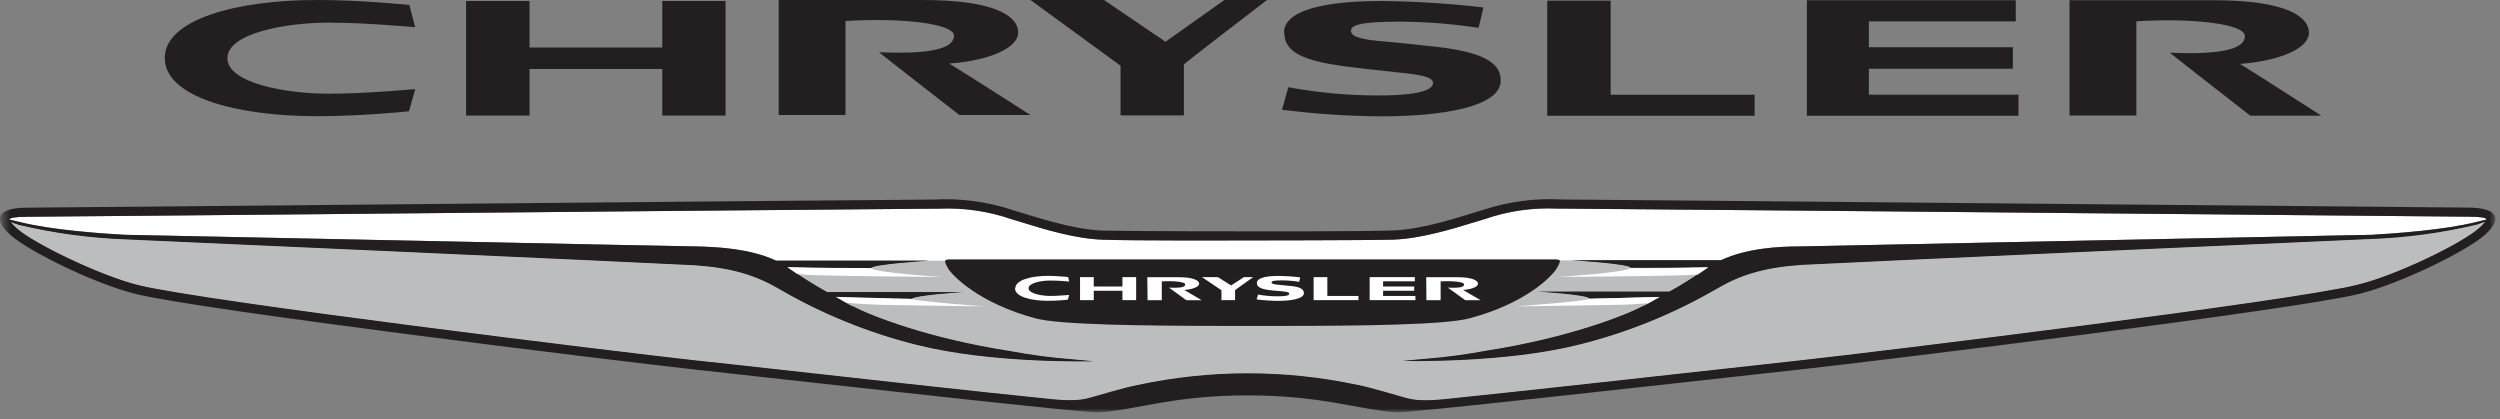 <svg width="352" height="59" viewBox="0 0 352 59" fill="none" xmlns="http://www.w3.org/2000/svg">
<rect x="0" y="0" width="352" height="59" fill="#808080" stroke="none"/>
<path d="M229.51 37.71C230.87 37.71 236.42 37.71 240.51 37.61C240.41 37.68 240.29 37.74 240.19 37.82C238.537 38.989 236.821 40.068 235.05 41.05H234.51C232.89 41.05 216.38 41.05 216.38 41.05C216.38 41.05 223.67 41.49 223.81 42.05C224.81 42.05 229.9 41.9 233.67 41.8L231.85 42.8C235.21 41.02 230.42 43.67 231.41 43.06L231.85 42.8L231.37 43.06C228.74 44.47 220.57 47.62 209.27 49.37C206.376 49.914 203.455 50.301 200.52 50.53C200.52 50.53 196.98 50.84 197.57 50.83C198.16 50.82 211.79 51.16 222.3 48.53C229.105 46.837 235.636 44.191 241.7 40.67C244.96 38.76 248.27 37.67 253.63 37.3C256.1 37.13 333.45 33.66 333.63 33.66C338.742 33.483 343.824 32.796 348.8 31.61C349.24 31.47 349.6 31.34 349.91 31.22C349.656 31.546 349.368 31.845 349.05 32.11C346.59 34.3 337.28 38.82 331.84 40.11C322.39 42.44 264.39 49.53 254.04 50.67L248.27 51.31C232.81 53.03 213.14 55.2 203.17 56.22C199.59 56.57 198.44 56.15 197.53 55.9C196.62 55.65 192.88 54.52 191.23 54.21C180.99 52.011 170.4 52.011 160.16 54.21C158.51 54.51 154.78 55.63 153.87 55.88C152.96 56.13 151.8 56.57 148.22 56.21C138.22 55.21 118.58 53.02 103.12 51.3L97.39 50.68C87.09 49.54 29.03 42.45 19.6 40.17C14.16 38.84 4.84 34.32 2.39 32.17C2.069 31.898 1.774 31.597 1.51 31.27L2.64 31.66C7.619 32.846 12.704 33.532 17.82 33.71C17.98 33.71 95.33 37.18 97.82 37.35C103.19 37.72 106.49 38.81 109.76 40.72C115.823 44.243 122.355 46.89 129.16 48.58C139.67 51.21 153.29 50.87 153.88 50.88C154.47 50.89 150.94 50.58 150.94 50.58C148.005 50.352 145.084 49.964 142.19 49.42C130.89 47.67 122.72 44.52 120.09 43.11L119.61 42.85L120.05 43.11C121.05 43.72 116.25 41.11 119.61 42.85L117.75 41.85C121.57 41.95 127.24 42.11 128.34 42.12C128.48 41.57 135.78 41.12 135.78 41.12C135.78 41.12 119.27 41.12 117.64 41.12C117.17 41.12 116.79 41.12 116.46 41.12C114.67 40.126 112.935 39.038 111.26 37.86L110.91 37.63C115.06 37.75 121.21 37.79 122.66 37.75C122.78 37.22 130.92 36.7 130.92 36.7H110.05H109.27C105.58 34.98 101 34.78 98.18 34.7C96.5 34.7 27.03 33.23 17.54 33.06C14.39 32.88 7.26 32.41 2.65 31.23L1.33 30.92C1.33 30.65 2.24 30.53 3.83 30.52L27.01 30.32C62.45 30 128.39 29.38 131.39 29.38H132.12C135.605 29.218 139.09 29.716 142.39 30.85L143.71 31.25C146.93 32.25 151.34 33.61 155.27 33.75C159.36 33.9 175.07 33.86 175.72 33.85C176.37 33.84 192.09 33.85 196.19 33.74C200.11 33.59 204.52 32.23 207.75 31.24L209.07 30.84C212.353 29.706 215.821 29.207 219.29 29.37H220.01C223.01 29.37 289.01 29.97 324.41 30.3L347.59 30.51C349.21 30.51 350.14 30.64 350.09 30.92L348.78 31.23C344.16 32.41 337.02 32.88 333.95 33.06C324.47 33.23 254.95 34.68 253.31 34.7C250.51 34.7 245.97 34.93 242.31 36.64H242.18H221.31C221.31 36.64 229.44 37.16 229.57 37.69" fill="white"/>
<path d="M221.25 36.66C221.25 36.66 229.38 37.18 229.51 37.71C230.87 37.71 236.42 37.71 240.51 37.61C240.41 37.68 240.29 37.74 240.19 37.82C238.537 38.989 236.821 40.068 235.05 41.05H234.51C232.89 41.05 216.38 41.05 216.38 41.05C216.38 41.05 223.67 41.49 223.81 42.05C224.81 42.05 229.9 41.9 233.67 41.8L231.85 42.8C235.21 41.01 230.42 43.66 231.41 43.05C231.552 42.959 231.699 42.876 231.85 42.8L231.37 43.05C228.74 44.46 220.57 47.61 209.27 49.36C206.376 49.904 203.455 50.291 200.52 50.52C200.52 50.52 196.98 50.83 197.57 50.82C198.16 50.81 211.79 51.15 222.3 48.52C229.105 46.827 235.636 44.181 241.7 40.66C244.96 38.75 248.27 37.66 253.63 37.29C256.1 37.12 333.45 33.65 333.63 33.65C338.742 33.473 343.824 32.786 348.8 31.6C349.24 31.46 349.6 31.33 349.92 31.21C349.659 31.533 349.367 31.831 349.05 32.1C346.59 34.3 337.28 38.81 331.84 40.1C322.39 42.44 264.39 49.53 254.04 50.67L248.27 51.31C232.81 53.03 213.14 55.2 203.17 56.22C199.59 56.57 198.44 56.15 197.53 55.9C196.62 55.65 192.88 54.52 191.23 54.21C180.99 52.011 170.4 52.011 160.16 54.21C158.51 54.51 154.78 55.63 153.87 55.89C152.96 56.15 151.8 56.57 148.22 56.21C138.22 55.21 118.58 53.02 103.12 51.3L97.39 50.68C87.09 49.54 29.03 42.45 19.6 40.17C14.16 38.85 4.84 34.32 2.39 32.17C2.069 31.898 1.774 31.597 1.51 31.27L2.64 31.66C7.619 32.846 12.704 33.532 17.82 33.71C17.98 33.71 95.33 37.18 97.82 37.35C103.19 37.72 106.49 38.81 109.76 40.72C115.823 44.243 122.355 46.89 129.16 48.58C139.67 51.21 153.29 50.88 153.88 50.88C154.47 50.88 150.94 50.58 150.94 50.58C148.005 50.352 145.084 49.964 142.19 49.42C130.89 47.67 122.72 44.52 120.09 43.11L119.61 42.86L120.05 43.11C121.05 43.72 116.25 41.11 119.61 42.86L117.75 41.86C121.57 41.96 127.24 42.12 128.34 42.13C128.48 41.58 135.78 41.13 135.78 41.13C135.78 41.13 119.27 41.13 117.64 41.13C117.17 41.13 116.79 41.13 116.46 41.13C114.67 40.136 112.935 39.047 111.26 37.87L110.91 37.64C115.06 37.76 121.21 37.8 122.66 37.76C122.78 37.23 130.92 36.71 130.92 36.71" fill="#BBBDBF"/>
<mask id="mask0_1_4" style="mask-type:luminance" maskUnits="userSpaceOnUse" x="0" y="0" width="352" height="59">
<path d="M351.39 0H0.39V58.07H351.39V0Z" fill="white"/>
</mask>
<g mask="url(#mask0_1_4)">
<path d="M347.57 29.23C345.18 29.23 224.1 28.09 219.98 28.09C216.148 27.869 212.309 28.381 208.67 29.6C205.61 30.52 200.44 32.29 196.11 32.45C191.99 32.61 175.69 32.57 175.69 32.57C175.69 32.57 159.4 32.57 155.28 32.47C150.96 32.31 145.79 30.53 142.72 29.62C139.076 28.392 135.229 27.876 131.39 28.1C127.27 28.1 6.18 29.23 3.8 29.24C0.13 29.24 -1.39 30.53 1.48 33.09C4.08 35.42 13.48 40.03 19.24 41.42C28.71 43.71 86.54 50.78 97.19 51.96C120.63 54.56 153.01 58.17 154.64 58.07C160.14 57.72 165.14 55.67 175.64 55.67C186.14 55.67 191.17 57.67 196.64 58.06C198.27 58.16 230.64 54.55 254.09 51.95C264.74 50.77 322.57 43.7 332.09 41.4C337.81 40.01 347.25 35.4 349.86 33.08C352.72 30.51 351.2 29.25 347.53 29.23M229.51 37.71C230.87 37.71 236.42 37.71 240.51 37.61C240.41 37.68 240.29 37.74 240.19 37.82C238.537 38.989 236.821 40.068 235.05 41.05H234.51C232.89 41.05 216.38 41.05 216.38 41.05C216.38 41.05 223.67 41.49 223.81 42.05C224.81 42.05 229.9 41.9 233.67 41.8L231.85 42.8C235.21 41.02 230.42 43.67 231.41 43.06L231.85 42.8L231.37 43.06C228.74 44.47 220.57 47.62 209.27 49.37C206.376 49.914 203.455 50.301 200.52 50.53C200.52 50.53 196.98 50.84 197.57 50.83C198.16 50.82 211.79 51.16 222.3 48.53C229.105 46.837 235.636 44.191 241.7 40.67C244.96 38.76 248.27 37.67 253.63 37.3C256.1 37.13 333.45 33.66 333.63 33.66C338.742 33.483 343.824 32.796 348.8 31.61C349.24 31.47 349.6 31.34 349.91 31.22C349.656 31.546 349.368 31.845 349.05 32.11C346.59 34.3 337.28 38.82 331.84 40.11C322.39 42.44 264.39 49.53 254.04 50.67L248.27 51.31C232.81 53.03 213.14 55.2 203.17 56.22C199.59 56.57 198.44 56.15 197.53 55.9C196.62 55.65 192.88 54.52 191.23 54.21C180.99 52.011 170.4 52.011 160.16 54.21C158.51 54.51 154.78 55.63 153.87 55.88C152.96 56.13 151.8 56.57 148.22 56.21C138.22 55.21 118.58 53.02 103.12 51.3L97.39 50.68C87.09 49.54 29.03 42.45 19.6 40.17C14.16 38.84 4.84 34.32 2.39 32.17C2.069 31.898 1.774 31.597 1.51 31.27L2.64 31.66C7.619 32.846 12.704 33.532 17.82 33.71C17.98 33.71 95.33 37.18 97.82 37.35C103.19 37.72 106.49 38.81 109.76 40.72C115.823 44.243 122.355 46.89 129.16 48.58C139.67 51.21 153.29 50.87 153.88 50.88C154.47 50.89 150.94 50.58 150.94 50.58C148.005 50.352 145.084 49.964 142.19 49.42C130.89 47.67 122.72 44.52 120.09 43.11L119.61 42.85L120.05 43.11C121.05 43.72 116.25 41.11 119.61 42.85L117.75 41.85C121.57 41.95 127.24 42.11 128.34 42.12C128.48 41.57 135.78 41.12 135.78 41.12C135.78 41.12 119.27 41.12 117.64 41.12C117.17 41.12 116.79 41.12 116.46 41.12C114.67 40.126 112.935 39.038 111.26 37.86L110.91 37.63C115.06 37.75 121.21 37.79 122.66 37.75C122.78 37.22 130.92 36.7 130.92 36.7H110.05H109.27C105.58 34.98 101 34.78 98.18 34.7C96.5 34.7 27.03 33.23 17.54 33.06C14.39 32.88 7.26 32.41 2.65 31.23L1.33 30.92C1.33 30.65 2.24 30.53 3.83 30.52L27.01 30.32C62.45 30 128.39 29.38 131.39 29.38H132.12C135.605 29.218 139.09 29.716 142.39 30.85L143.71 31.25C146.93 32.25 151.34 33.61 155.27 33.75C159.36 33.9 175.07 33.86 175.72 33.85C176.37 33.84 192.09 33.85 196.19 33.74C200.11 33.59 204.52 32.23 207.75 31.24L209.07 30.84C212.353 29.706 215.821 29.207 219.29 29.37H220.01C223.01 29.37 289.01 29.97 324.41 30.3L347.59 30.51C349.21 30.51 350.14 30.64 350.09 30.92L348.78 31.23C344.16 32.41 337.02 32.88 333.95 33.06C324.47 33.23 254.95 34.68 253.31 34.7C250.51 34.7 245.97 34.93 242.31 36.64H242.18H221.31C221.31 36.64 229.44 37.16 229.57 37.69" fill="#231F20"/>
</g>
<path d="M172.39 0L164.1 5.88L155.45 0H145.09L157.77 9.25V16.25H166.69C166.69 16.25 166.69 9.17 166.69 9.07C166.69 8.97 178.39 0 178.39 0" fill="#231F20"/>
<path d="M217.85 16.3H247.05V13.34H226.78V0.09H217.85" fill="#231F20"/>
<path d="M254.41 16.3H284.2V13.33H263.14V9.68H283.41V6.65H263.14V3.01H283.82V0.03H254.41" fill="#231F20"/>
<path d="M65.62 0.14V16.27H74.56V9.71H93.25V16.27H102.16V0.14H93.25V6.69H74.56V0.14" fill="#231F20"/>
<path d="M109.64 16.19H119.05C119.05 16.19 119.05 3.28 119.05 2.96C127.18 2.46 134.32 3.36 134.32 5.01C134.32 6.3 132.78 7.75 123.76 7.35C125.92 9.09 135.08 16.19 135.08 16.19H145.08C145.08 16.19 136.19 10.49 133.65 8.95C139.65 8.49 143.36 6.64 143.36 4.59C143.39 2.35 140.27 0 129.93 0H109.64" fill="#231F20"/>
<path d="M291.39 16.27H300.8V3C308.93 2.5 316.08 3.4 316.08 5.06C316.08 6.36 314.53 7.81 305.51 7.42C307.67 9.16 316.84 16.29 316.84 16.29H326.84C326.84 16.29 317.92 10.55 315.39 9C321.39 8.53 325.1 6.68 325.1 4.62C325.1 2.37 321.99 0.03 311.65 0.03H291.39" fill="#231F20"/>
<path d="M180.83 4.6C180.83 7.35 183.46 8.6 189.83 9.4C191.09 9.56 192.93 9.79 196.52 10.16C199.74 10.48 201.77 10.77 201.77 11.67C201.77 12.19 201.31 13.44 194.1 13.44C189.837 13.445 185.582 13.057 181.39 12.28C181.39 12.28 180.51 15.46 180.51 15.45C185.127 16.04 189.776 16.351 194.43 16.38C203.06 16.38 211.31 15.07 211.31 11.32C211.31 8.68 208.42 7.32 202.41 6.61C199.72 6.32 196.91 6 194.89 5.84C192.02 5.59 190.22 5.28 190.22 4.34C190.22 3.55 191.45 3.05 197.12 3.05C200.823 3.069 204.52 3.36 208.18 3.92L208.87 1.05C204.089 0.493 199.283 0.189 194.47 0.14C189.06 0.14 180.79 0.77 180.79 4.6" fill="#231F20"/>
<path d="M23.2 8.18C23.2 13.66 33.33 16.36 44.59 16.36C50.67 16.36 56.22 15.8 57.59 15.67L58.46 12.55C57.21 12.63 51.59 13.19 46.2 13.19C40.28 13.19 32.02 11.71 32.02 8.19C32.02 4.67 40.28 3.19 46.2 3.19C51.59 3.19 57.2 3.75 58.46 3.83L57.63 0.7C56.22 0.57 50.63 0 44.63 0C33.33 0 23.2 2.71 23.2 8.18Z" fill="#231F20"/>
<path d="M218.75 36.52H133.93C132.93 36.52 132.86 36.63 133.43 37.69C134 38.75 137.8 42.69 145.82 44.83C149.19 45.73 160.75 45.88 172.46 45.89H180.21C191.93 45.89 203.49 45.73 206.86 44.83C214.86 42.73 218.62 38.83 219.25 37.69C219.88 36.55 219.73 36.52 218.75 36.52Z" fill="#231F20"/>
<path d="M175.14 39.02L173.34 40.19L171.48 39.02H169.24L171.98 40.87V42.26H173.9V40.84L176.44 39.02" fill="white"/>
<path d="M184.96 42.26H191.27V41.67H186.89V39.02H184.96" fill="white"/>
<path d="M192.85 42.26H199.29V41.67H194.74V40.94H199.12V40.34H194.74V39.61H199.21V39.02H192.85" fill="white"/>
<path d="M152.07 39.02V42.26H154V40.94H158.04V42.26H159.97V39.02H158.04V40.34H154V39.02" fill="white"/>
<path d="M161.58 42.27H163.58V39.62C165.33 39.52 166.88 39.7 166.88 40.03C166.88 40.36 166.54 40.58 164.59 40.5C165.06 40.85 167.04 42.27 167.04 42.27H169.2L166.74 40.83C168.03 40.73 168.84 40.36 168.84 39.95C168.84 39.54 168.16 39.03 165.93 39.03H161.54" fill="white"/>
<path d="M200.84 42.27H202.84V39.62C204.6 39.52 206.14 39.7 206.14 40.03C206.14 40.36 205.81 40.58 203.86 40.5C204.33 40.85 206.31 42.27 206.31 42.27H208.47C208.47 42.27 206.55 41.14 206 40.83C207.3 40.73 208.1 40.36 208.1 39.95C208.1 39.54 207.43 39.03 205.19 39.03H200.81" fill="white"/>
<path d="M176.96 39.82C176.96 40.43 177.53 40.71 178.96 40.88L180.39 41C181.09 41.07 181.52 41.14 181.52 41.33C181.52 41.52 181.43 41.72 179.87 41.72C178.951 41.721 178.034 41.637 177.13 41.47L176.94 42.16C177.935 42.284 178.937 42.351 179.94 42.36C181.8 42.36 183.59 42.08 183.59 41.26C183.59 40.68 182.96 40.37 181.66 40.26L180.04 40.1C179.42 40.04 179.04 39.98 179.04 39.77C179.04 39.56 179.3 39.48 180.53 39.48C181.331 39.483 182.13 39.55 182.92 39.68L183.07 39.05C182.038 38.927 181 38.86 179.96 38.85C178.79 38.85 176.96 38.99 176.96 39.85" fill="white"/>
<path d="M142.91 40.59C142.91 41.77 145.1 42.35 147.53 42.35C148.85 42.35 150.04 42.23 150.35 42.2L150.54 41.53C150.26 41.53 149.05 41.67 147.89 41.67C146.73 41.67 144.82 41.35 144.82 40.59C144.82 39.83 146.61 39.5 147.89 39.5C149.17 39.5 150.26 39.63 150.54 39.64L150.39 39C150.08 39 148.89 38.84 147.57 38.84C145.14 38.84 142.95 39.43 142.95 40.62" fill="white"/>
<path d="M238.66 38.65H239.06L240.21 37.86C240.31 37.78 240.42 37.72 240.52 37.65C236.42 37.76 230.88 37.79 229.52 37.75C228.8 38.4 219.39 39 219.39 39C219.39 39 235.78 38.88 238.65 38.68" fill="white"/>
<path d="M227.6 42.92C228.69 42.92 230.39 42.82 232.07 42.7L233.68 41.82L231.06 41.88C227.88 41.97 224.63 42.06 223.82 42.07C223.74 42.37 213.52 43.14 213.52 43.14C213.52 43.14 224.52 43 227.6 42.92Z" fill="white"/>
<path d="M132.7 39C132.7 39 123.29 38.43 122.59 37.74C121.14 37.74 114.99 37.74 110.84 37.62L111.19 37.85C111.54 38.1 111.89 38.34 112.25 38.57L113.43 38.68C116.31 38.88 132.7 39 132.7 39Z" fill="white"/>
<path d="M138.57 43.14C138.57 43.14 128.36 42.37 128.27 42.07C127.47 42.07 124.27 41.97 121.15 41.89L117.69 41.8L119.21 42.63C121.13 42.8 123.21 42.9 124.49 42.93C127.55 43 138.57 43.14 138.57 43.14Z" fill="white"/>
</svg>
